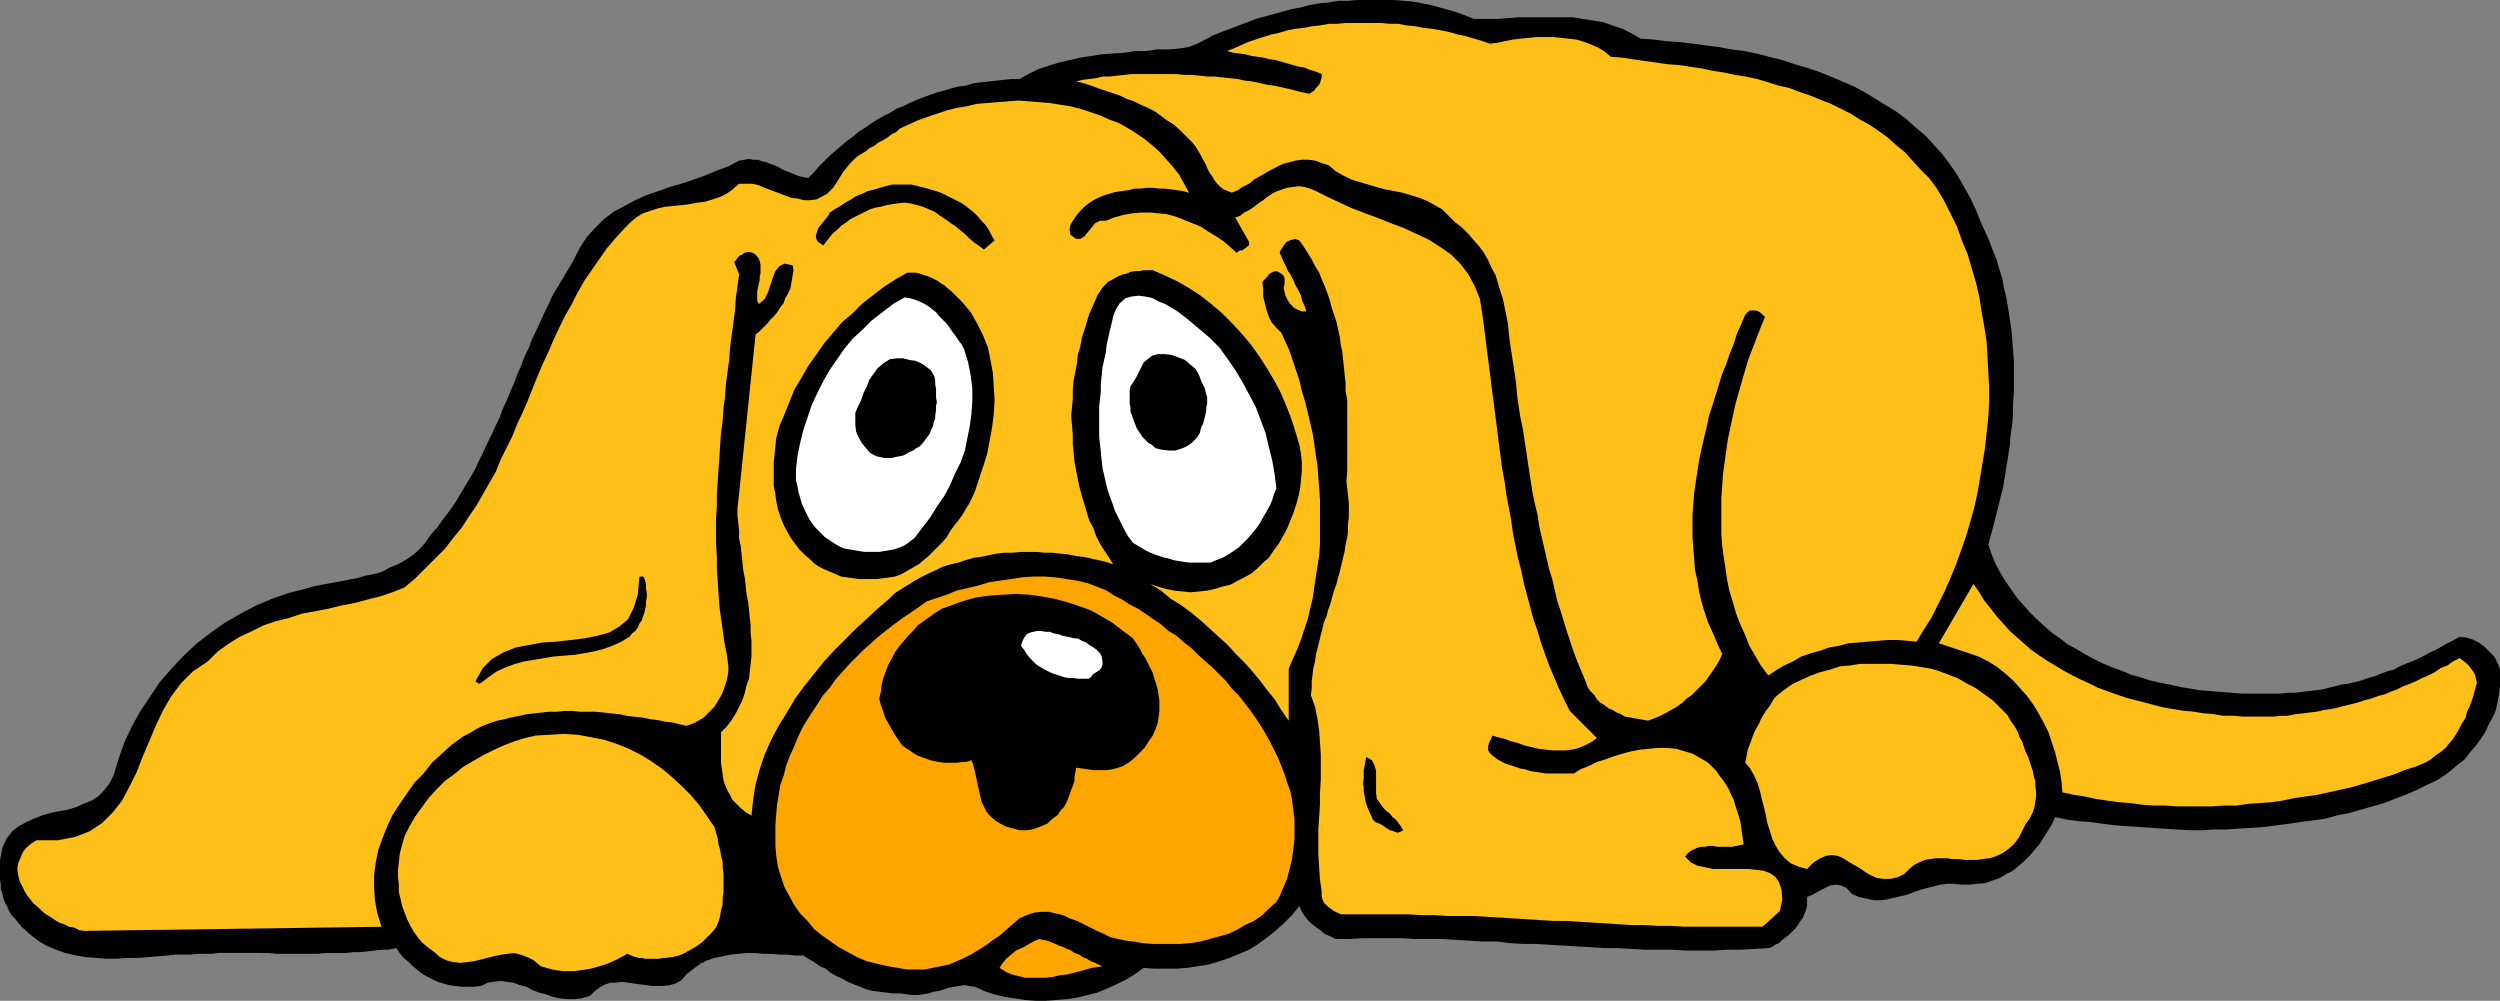 <?xml version="1.0" encoding="UTF-8" standalone="no"?>
<svg
   version="1.0"
   width="129.724mm"
   height="51.931mm"
   id="svg18"
   sodipodi:docname="Dog - Guilty.wmf"
   xmlns:inkscape="http://www.inkscape.org/namespaces/inkscape"
   xmlns:sodipodi="http://sodipodi.sourceforge.net/DTD/sodipodi-0.dtd"
   xmlns="http://www.w3.org/2000/svg"
   xmlns:svg="http://www.w3.org/2000/svg">
  <rect width="100%" height="100%" fill="#808080" stroke="none"/>
  <sodipodi:namedview
     id="namedview18"
     pagecolor="#ffffff"
     bordercolor="#000000"
     borderopacity="0.25"
     inkscape:showpageshadow="2"
     inkscape:pageopacity="0.0"
     inkscape:pagecheckerboard="0"
     inkscape:deskcolor="#d1d1d1"
     inkscape:document-units="mm" />
  <defs
     id="defs1">
    <pattern
       id="WMFhbasepattern"
       patternUnits="userSpaceOnUse"
       width="6"
       height="6"
       x="0"
       y="0" />
  </defs>
  <path
     style="fill:#000000;fill-opacity:1;fill-rule:evenodd;stroke:none"
     d="m 289.102,3.715 h 2.262 2.101 l 2.262,-0.162 2.101,-0.162 h 2.101 2.262 2.101 2.101 2.101 l 1.939,0.323 2.101,0.323 1.939,0.323 1.778,0.646 1.939,0.646 1.939,0.969 1.616,0.969 2.586,0.162 2.424,0.323 2.586,0.162 2.586,0.323 2.424,0.323 2.586,0.323 2.586,0.485 2.586,0.323 2.424,0.485 2.424,0.646 2.586,0.646 2.424,0.808 2.262,0.646 2.424,0.808 2.424,0.969 2.262,0.969 2.262,0.969 2.101,1.131 2.101,1.292 2.101,1.292 2.101,1.292 1.939,1.454 1.778,1.615 1.939,1.615 1.616,1.777 1.616,1.777 1.454,1.939 1.454,2.1 1.293,2.262 1.293,2.262 1.131,2.423 0.97,2.423 0.808,1.777 0.808,1.777 0.646,1.777 0.808,1.939 0.485,1.777 0.646,1.939 0.323,1.939 0.485,1.939 0.323,1.939 0.323,2.1 0.323,2.1 0.162,1.939 0.162,2.1 0.162,2.1 v 2.1 1.939 2.262 l -0.162,2.1 v 2.1 l -0.162,1.939 -0.323,2.1 -0.162,2.1 -0.323,2.1 -0.323,1.939 -0.323,2.1 -0.323,1.939 -0.485,1.939 -0.485,1.939 -0.485,1.939 -0.485,1.939 -0.485,1.777 -0.485,1.777 0.646,1.938 0.808,1.939 0.97,1.777 0.97,1.615 1.131,1.615 1.131,1.615 1.293,1.454 1.293,1.454 1.293,1.292 1.454,1.292 1.454,1.292 1.616,1.131 1.454,1.131 1.778,0.969 1.616,0.969 1.778,0.969 1.616,0.808 1.939,0.808 1.778,0.646 1.939,0.808 1.778,0.485 1.939,0.646 2.101,0.485 1.778,0.323 2.101,0.485 1.939,0.323 1.939,0.323 2.101,0.162 1.939,0.162 2.101,0.162 1.939,0.162 h 2.101 1.293 1.454 1.454 1.454 l 1.293,-0.162 h 1.454 l 1.293,-0.162 1.293,-0.162 1.454,-0.162 1.293,-0.162 1.293,-0.323 1.293,-0.323 1.293,-0.323 1.293,-0.162 1.293,-0.323 1.293,-0.323 1.293,-0.485 1.293,-0.323 1.131,-0.485 1.293,-0.485 1.293,-0.323 1.131,-0.646 1.131,-0.485 1.293,-0.485 1.131,-0.485 1.293,-0.646 1.131,-0.646 1.131,-0.485 1.131,-0.646 1.131,-0.646 1.293,-0.646 1.131,-0.646 1.293,0.162 1.131,0.323 1.293,0.646 1.131,0.808 0.97,0.969 0.97,0.969 0.646,1.292 0.485,1.131 v 1.615 1.615 l -0.162,1.615 -0.323,1.615 -0.323,1.615 -0.646,1.454 -0.808,1.454 -0.646,1.454 -0.97,1.454 -0.97,1.292 -1.131,1.292 -0.97,1.292 -1.293,0.969 -1.293,1.131 -1.293,0.969 -1.454,0.969 -2.101,0.969 -1.939,0.969 -2.262,0.969 -2.101,0.808 -2.101,0.808 -2.262,0.646 -2.262,0.646 -2.262,0.646 -2.424,0.485 -2.262,0.646 -2.424,0.323 -2.424,0.323 -2.262,0.323 -2.424,0.323 -2.424,0.323 -2.424,0.162 -2.586,0.162 -2.424,0.162 h -2.424 l -2.424,0.162 h -2.424 l -2.586,-0.162 -2.424,-0.162 -2.424,-0.162 -2.424,-0.162 -2.424,-0.162 -2.262,-0.162 -2.586,-0.323 -2.262,-0.323 -2.262,-0.162 -2.424,-0.323 -2.262,-0.485 -0.646,1.454 -0.808,1.292 -0.808,1.292 -0.808,1.292 -0.97,1.131 -0.97,1.131 -0.97,0.969 -1.131,0.969 -1.131,0.969 -1.293,0.646 -1.293,0.808 -1.454,0.485 -1.293,0.485 -1.616,0.162 -1.616,0.162 h -1.616 l -1.454,-0.162 h -1.293 l -1.293,0.162 -1.293,0.323 -1.293,0.323 -1.293,0.323 -1.293,0.485 -1.293,0.485 -1.293,0.323 -1.454,0.323 -1.293,0.323 -1.293,0.162 h -1.293 l -1.454,-0.323 -1.454,-0.323 -1.454,-0.646 -0.97,-1.131 -1.131,-0.485 -0.97,-0.162 -1.131,0.162 -0.97,0.485 -1.293,0.646 -1.131,0.646 -1.131,0.485 v 0.808 0.808 l -0.162,0.808 -0.323,0.808 -0.323,0.808 -0.485,0.646 -0.485,0.808 -0.485,0.646 -0.646,0.646 -0.646,0.646 -0.646,0.485 -0.646,0.485 -0.646,0.646 -0.808,0.323 -0.646,0.485 -0.646,0.162 -2.747,0.162 -2.747,0.162 h -2.586 l -2.747,0.162 h -2.586 -2.747 l -2.586,-0.162 h -2.747 -2.747 l -2.586,-0.162 -2.747,-0.162 h -2.586 l -2.586,-0.162 -2.747,-0.162 -2.586,-0.162 -2.747,-0.162 -2.586,-0.162 h -2.586 l -2.747,-0.162 -2.586,-0.323 h -2.747 l -2.586,-0.162 -2.586,-0.162 -2.747,-0.162 h -2.586 -2.586 l -2.586,-0.162 h -2.747 -2.586 -2.586 l -2.586,0.162 h -2.586 l -0.97,-0.485 -1.131,-0.485 -0.97,-0.808 -1.131,-0.808 -0.97,-0.808 -0.808,-0.969 -0.646,-0.969 -0.485,-1.131 -1.454,1.777 -1.616,1.615 -1.616,1.454 -1.616,1.292 -1.778,1.292 -1.778,1.131 -1.939,0.808 -1.939,0.808 -1.939,0.646 -2.101,0.646 -2.101,0.323 -2.101,0.323 -2.101,0.162 h -2.101 -2.262 l -2.101,-0.162 -1.778,1.292 -1.616,0.969 -1.939,0.969 -1.778,0.808 -1.939,0.808 -1.939,0.485 -1.939,0.485 -2.101,0.323 -2.101,0.162 -2.101,0.162 h -1.939 l -2.101,-0.162 -2.101,-0.323 -2.101,-0.323 -1.939,-0.485 -1.939,-0.646 -0.97,-0.485 -0.808,-0.323 -1.131,-0.162 -0.808,-0.162 -1.131,0.162 -0.97,0.162 -0.97,0.162 -0.97,0.323 -0.97,0.323 -1.131,0.162 -0.97,0.323 -0.97,0.162 -1.131,0.162 h -1.131 l -1.131,-0.162 -1.293,-0.162 h -1.293 l -1.454,-0.162 -1.293,-0.162 -1.293,-0.162 -1.293,-0.323 -1.131,-0.485 -1.293,-0.485 -1.131,-0.485 -1.131,-0.646 -1.131,-0.485 -1.131,-0.646 -0.97,-0.808 -1.131,-0.485 -1.131,-0.808 -1.131,-0.646 -0.97,-0.646 h -1.616 l -1.454,-0.162 h -1.616 l -1.616,-0.162 h -1.616 l -1.616,-0.162 h -1.616 l -1.616,0.162 -1.616,0.162 -1.454,0.323 -1.616,0.323 -1.454,0.485 -1.293,0.646 -1.293,0.969 -1.293,0.969 -1.131,1.292 -1.131,0.646 -1.131,0.323 -1.293,0.162 h -1.131 -1.131 l -1.131,-0.162 -1.293,-0.162 -1.131,-0.162 -1.131,-0.162 -1.131,-0.162 -1.131,0.162 h -1.131 l -0.97,0.323 -0.97,0.485 -1.131,0.808 -0.97,0.969 -1.616,0.485 -1.454,0.162 h -1.454 l -1.454,-0.162 -1.454,-0.323 -1.293,-0.485 -1.293,-0.323 -1.293,-0.485 -1.131,-0.646 -1.293,-0.323 -1.293,-0.485 -1.293,-0.162 -1.131,-0.162 -1.454,0.162 -1.131,0.162 -1.293,0.646 -1.454,0.162 h -1.293 -1.131 l -1.293,-0.162 -1.131,-0.162 -1.131,-0.323 -1.131,-0.323 -0.97,-0.485 -0.97,-0.485 -1.131,-0.646 -0.808,-0.646 -0.97,-0.808 -0.808,-0.808 -0.97,-0.808 -0.808,-0.969 -0.646,-0.969 -1.454,0.323 h -1.293 l -1.454,0.162 -1.454,0.162 -1.454,0.162 h -1.293 l -1.454,0.162 h -1.293 -1.454 -1.293 l -1.454,0.162 h -1.293 -1.454 -1.293 -1.454 -1.293 -1.454 l -1.454,-0.162 H 51.227 49.934 48.48 47.187 45.733 44.44 42.824 l -1.293,0.162 h -1.454 -1.293 l -1.454,0.162 H 35.875 34.421 l -1.454,0.162 -1.939,0.162 -1.939,0.162 -1.939,0.162 h -2.101 l -2.101,0.162 h -2.101 l -1.939,-0.162 -2.101,-0.162 -1.939,-0.323 -2.101,-0.485 -1.778,-0.646 -1.939,-0.808 -1.616,-0.969 -1.616,-1.292 -1.616,-1.454 -1.293,-1.615 -0.646,-0.646 -0.485,-0.808 -0.323,-0.808 -0.485,-0.808 -0.323,-0.969 -0.162,-0.808 -0.323,-0.808 v -0.969 L 0,172.527 v -0.808 -0.969 -0.969 -0.969 l 0.162,-0.969 0.162,-0.808 0.162,-0.808 0.808,-1.777 1.131,-1.454 1.293,-0.969 1.454,-0.808 1.454,-0.646 1.616,-0.646 1.616,-0.485 1.616,-0.323 1.778,-0.323 1.616,-0.485 1.454,-0.646 1.616,-0.646 1.293,-0.808 1.131,-1.131 1.131,-1.454 0.808,-1.615 0.97,-3.231 1.131,-3.231 1.454,-3.069 1.616,-2.908 1.939,-2.908 1.939,-2.908 2.262,-2.585 2.424,-2.585 2.586,-2.423 2.747,-2.1 2.747,-1.939 3.07,-1.777 3.07,-1.615 3.07,-1.292 3.232,-1.131 3.232,-0.808 1.616,-0.485 1.616,-0.323 1.778,-0.323 1.778,-0.323 1.616,-0.323 1.778,-0.323 1.616,-0.485 1.778,-0.323 1.616,-0.485 1.454,-0.808 1.616,-0.646 1.454,-0.808 1.454,-0.969 1.293,-1.131 1.131,-1.292 1.131,-1.615 1.293,-1.454 1.131,-1.615 1.131,-1.454 1.131,-1.615 0.97,-1.615 0.97,-1.615 0.97,-1.615 0.97,-1.615 0.808,-1.777 0.808,-1.615 0.808,-1.777 0.808,-1.615 0.808,-1.777 0.808,-1.615 0.646,-1.777 0.808,-1.777 0.646,-1.615 0.808,-1.777 0.646,-1.777 0.808,-1.777 0.646,-1.777 0.808,-1.615 0.646,-1.777 0.808,-1.615 0.808,-1.777 0.808,-1.777 0.808,-1.615 0.808,-1.777 0.97,-1.615 0.97,-1.615 0.97,-1.615 0.97,-1.615 1.293,-2.585 1.454,-2.262 1.616,-1.777 1.778,-1.777 1.939,-1.454 2.101,-1.131 2.101,-1.131 2.101,-0.969 2.424,-0.808 2.262,-0.808 2.262,-0.646 2.424,-0.808 2.262,-0.808 2.262,-0.969 2.262,-0.808 2.101,-1.131 0.97,-0.162 0.97,-0.162 0.808,0.162 h 0.97 l 0.808,0.323 0.808,0.162 0.808,0.323 0.97,0.323 0.646,0.323 0.808,0.485 0.808,0.323 0.808,0.323 0.808,0.323 0.808,0.323 0.808,0.162 0.97,0.162 0.97,-0.969 1.131,-1.292 0.97,-0.969 1.131,-1.131 1.131,-0.969 1.131,-0.969 1.131,-0.969 1.131,-0.808 1.131,-0.969 1.293,-0.808 1.131,-0.808 1.293,-0.808 1.131,-0.646 1.293,-0.646 1.293,-0.808 1.293,-0.485 1.293,-0.646 1.454,-0.646 1.293,-0.485 1.293,-0.485 1.454,-0.485 1.293,-0.323 1.454,-0.485 1.454,-0.323 1.293,-0.162 1.616,-0.485 1.293,-0.162 1.616,-0.162 1.293,-0.162 1.616,-0.162 1.454,-0.162 h 1.616 l 1.778,-0.969 1.939,-0.969 1.939,-0.646 2.101,-0.646 2.101,-0.485 2.101,-0.485 2.101,-0.323 2.101,-0.323 2.262,-0.162 2.262,-0.162 2.101,-0.323 h 2.101 l 2.101,-0.323 h 2.262 l 2.101,-0.162 1.939,-0.323 1.616,-0.646 1.616,-0.808 1.454,-0.808 1.616,-0.646 1.778,-0.646 1.616,-0.646 1.778,-0.646 1.616,-0.646 1.778,-0.485 1.778,-0.485 1.778,-0.485 1.778,-0.485 1.778,-0.323 1.778,-0.485 1.939,-0.323 1.778,-0.162 1.778,-0.323 h 1.939 L 266.155,0 h 1.778 1.939 1.778 1.778 l 1.939,0.162 1.778,0.162 1.778,0.323 1.616,0.323 1.778,0.485 1.778,0.485 1.616,0.485 1.778,0.646 z"
     id="path1" />
  <path
     style="fill:#ffbf19;fill-opacity:1;fill-rule:evenodd;stroke:none"
     d="m 292.172,8.562 1.454,-0.162 1.454,-0.323 1.616,-0.323 1.454,-0.162 1.616,-0.162 1.616,-0.162 h 1.616 1.616 l 1.616,0.162 1.454,0.162 1.454,0.162 1.616,0.485 1.293,0.485 1.454,0.646 1.293,0.808 1.131,0.969 2.262,0.162 2.101,0.323 2.262,0.323 2.262,0.323 2.262,0.323 2.262,0.162 2.101,0.323 2.262,0.323 2.262,0.485 2.101,0.323 2.262,0.485 2.101,0.323 2.262,0.485 2.101,0.646 2.101,0.646 2.101,0.485 2.101,0.808 1.939,0.646 1.939,0.808 2.101,0.808 1.939,0.969 1.939,0.969 1.778,1.131 1.778,0.969 1.939,1.292 1.778,1.292 1.616,1.454 1.778,1.454 1.454,1.615 1.616,1.777 1.616,1.615 1.454,1.939 1.454,2.423 1.293,2.585 1.293,2.585 0.97,2.746 1.131,2.746 0.808,2.746 0.808,2.746 0.646,2.746 0.485,3.069 0.485,2.746 0.485,3.069 0.162,2.908 0.162,3.069 0.162,2.908 v 2.908 l -0.162,3.069 -0.323,2.908 -0.323,3.069 -0.485,2.908 -0.485,2.908 -0.485,2.908 -0.646,2.908 -0.808,2.908 -0.808,2.746 -0.97,2.746 -0.97,2.746 -1.131,2.746 -1.131,2.585 -1.293,2.585 -1.293,2.585 -1.454,2.262 -1.454,2.423 -1.778,-0.162 -1.939,-0.162 h -1.939 l -1.939,0.162 -1.939,0.162 -1.778,0.162 -2.101,0.162 -1.778,0.485 -1.939,0.323 -1.778,0.646 -1.778,0.485 -1.939,0.646 -1.616,0.969 -1.778,0.808 -1.616,0.969 -1.454,0.969 -1.454,-1.939 -1.131,-1.939 -1.131,-1.939 -0.808,-2.1 -0.97,-2.1 -0.808,-2.1 -0.646,-2.262 -0.646,-2.1 -0.485,-2.262 -0.323,-2.262 -0.323,-2.1 -0.323,-2.423 -0.162,-2.262 v -2.423 -2.262 -2.262 l 0.162,-2.262 0.162,-2.423 0.323,-2.423 0.323,-2.262 0.323,-2.262 0.485,-2.262 0.485,-2.262 0.485,-2.262 0.646,-2.262 0.646,-2.262 0.646,-2.262 0.646,-2.1 0.808,-2.1 0.808,-2.1 0.808,-2.1 0.808,-1.939 -0.485,-0.485 -0.323,-0.323 -0.485,-0.323 -0.485,-0.162 h -0.646 -0.485 l -0.485,0.323 -0.485,0.485 -0.808,1.939 -0.808,1.777 -0.646,2.1 -0.808,1.939 -0.646,1.939 -0.808,1.939 -0.646,2.1 -0.646,2.1 -0.646,2.1 -0.646,1.939 -0.485,2.262 -0.485,2.1 -0.485,2.1 -0.485,2.262 -0.323,2.1 -0.323,2.1 -0.323,2.262 -0.162,2.1 -0.162,2.1 v 2.262 2.1 l 0.162,2.262 0.162,1.939 0.162,2.262 0.485,2.1 0.323,2.1 0.485,2.1 0.646,2.1 0.646,1.939 0.97,2.1 0.808,1.939 0.97,2.1 -0.485,1.131 -0.646,1.131 -0.646,0.969 -0.808,1.131 -0.646,0.969 -0.97,0.969 -0.808,0.808 -0.97,0.969 -0.97,0.646 -0.808,0.808 -1.131,0.808 -1.131,0.646 -1.131,0.646 -0.97,0.485 -1.131,0.485 -1.293,0.485 -0.808,-0.162 -0.97,-0.162 -0.97,-0.162 -0.808,-0.162 -0.97,-0.162 -0.808,-0.485 -0.808,-0.323 -0.808,-0.485 -0.808,-0.323 -0.808,-0.646 -0.808,-0.485 -0.646,-0.646 -0.485,-0.808 -0.646,-0.646 -0.646,-0.808 -0.323,-0.969 -0.808,-1.939 -0.808,-1.939 -0.808,-2.1 -0.646,-1.939 -0.646,-1.939 -0.646,-2.1 -0.646,-2.1 -0.646,-1.939 -0.485,-2.1 -0.485,-2.1 -0.646,-2.1 -0.485,-2.1 -0.485,-2.1 -0.485,-2.1 -0.485,-2.1 -0.323,-2.262 -0.485,-1.939 -0.485,-2.262 -0.323,-2.1 -0.323,-2.1 -0.323,-2.1 -0.323,-2.262 -0.323,-2.1 -0.323,-2.1 -0.485,-2.262 -0.323,-2.1 -0.323,-2.262 -0.162,-2.1 -0.323,-2.262 -0.323,-2.1 -0.323,-2.1 -0.323,-2.262 -0.162,-1.454 -0.162,-1.615 -0.323,-1.615 -0.323,-1.615 -0.323,-1.615 -0.485,-1.454 -0.485,-1.615 -0.485,-1.615 -0.808,-1.454 -0.646,-1.454 -0.808,-1.454 -0.97,-1.292 -1.131,-1.292 -0.97,-1.131 -1.293,-1.292 -1.293,-0.969 -1.293,-1.292 -1.293,-1.292 -1.454,-0.808 -1.454,-0.808 -1.616,-0.646 -1.616,-0.485 -1.616,-0.485 -1.616,-0.323 -1.778,-0.323 -1.778,-0.485 -1.616,-0.485 -1.616,-0.485 -1.616,-0.485 -1.616,-0.808 -1.454,-0.808 -1.293,-1.131 -1.454,-0.485 -1.293,-0.485 -1.293,-0.162 h -1.293 l -1.293,0.162 -1.131,0.323 -1.293,0.323 -0.97,0.485 -1.293,0.646 -1.131,0.646 -1.131,0.646 -1.131,0.646 -0.97,0.808 -1.293,0.646 -0.97,0.646 -1.131,0.485 -0.808,-0.323 -0.808,-0.323 -0.646,-0.485 -0.646,-0.646 -0.485,-0.646 -0.485,-0.808 -0.485,-0.646 -0.485,-0.969 -0.323,-0.808 -0.485,-0.808 -0.485,-0.969 -0.485,-0.808 -0.485,-0.808 -0.646,-0.808 -0.646,-0.646 -0.646,-0.646 -1.131,-1.131 -1.293,-1.131 -1.293,-0.808 -1.293,-0.969 -1.131,-0.808 -1.293,-0.646 -1.454,-0.646 -1.293,-0.646 -1.454,-0.485 -1.293,-0.646 -1.454,-0.485 -1.454,-0.485 -1.454,-0.485 -1.293,-0.485 -1.454,-0.485 -1.454,-0.323 1.293,-0.323 1.293,-0.162 1.293,-0.162 1.293,-0.323 h 1.454 l 1.293,-0.162 1.616,-0.162 1.293,-0.162 h 1.454 1.454 1.454 1.616 1.454 1.454 l 1.454,0.162 h 1.616 l 1.454,0.162 1.454,0.162 h 1.454 l 1.454,0.162 1.616,0.162 1.454,0.162 1.454,0.323 1.454,0.162 1.454,0.323 1.454,0.323 1.293,0.162 1.454,0.323 1.454,0.323 1.293,0.323 1.293,0.323 1.454,0.323 0.485,-0.323 0.485,-0.323 0.323,-0.485 0.485,-0.485 0.323,-0.485 0.162,-0.646 0.162,-0.485 v -0.646 l -1.131,-0.485 -1.131,-0.323 -1.131,-0.485 -1.131,-0.162 -1.131,-0.323 -1.131,-0.323 -1.131,-0.323 -1.131,-0.323 -1.131,-0.162 -1.293,-0.323 -1.131,-0.162 -1.131,-0.162 -1.293,-0.323 -1.131,-0.162 -1.293,-0.162 -1.131,-0.323 1.293,-0.485 1.454,-0.646 1.454,-0.646 1.454,-0.485 1.454,-0.485 1.616,-0.485 1.454,-0.323 1.616,-0.485 1.616,-0.323 1.616,-0.162 1.616,-0.323 1.616,-0.162 1.778,-0.323 h 1.616 l 1.616,-0.162 h 1.778 1.616 1.778 1.778 l 1.616,0.162 h 1.778 l 1.616,0.323 1.778,0.162 1.616,0.323 1.616,0.162 1.778,0.323 1.616,0.323 1.616,0.485 1.616,0.323 1.616,0.485 1.616,0.485 z"
     id="path2" />
  <path
     style="fill:#ffbf19;fill-opacity:1;fill-rule:evenodd;stroke:none"
     d="m 233.189,37.801 -1.131,-0.323 -1.131,-0.162 -1.131,-0.162 -1.293,-0.162 h -1.131 l -1.293,-0.162 h -1.293 l -1.131,0.162 h -1.131 l -1.293,0.323 -1.293,0.162 -1.131,0.162 -1.131,0.323 -1.131,0.323 -1.131,0.485 -0.97,0.485 -0.97,0.646 -0.808,0.646 -0.808,0.808 -0.808,0.969 -0.646,0.969 -0.485,0.808 -0.162,0.969 0.162,0.969 1.131,0.808 h 0.808 l 0.808,-0.485 0.646,-0.808 0.808,-0.969 0.646,-0.808 0.97,-0.485 h 1.131 l 1.616,-0.646 1.778,-0.485 1.778,-0.323 1.778,-0.162 h 1.778 l 1.616,0.162 1.616,0.162 1.778,0.485 1.616,0.646 1.616,0.646 1.616,0.646 1.454,0.969 1.616,0.969 1.454,0.969 1.293,1.131 1.293,1.131 0.323,-0.323 0.323,-0.162 h 0.485 l 0.323,-0.323 0.323,-0.162 0.323,-0.323 0.323,-0.162 v -0.646 l -2.747,-4.846 0.97,-0.323 0.808,-0.646 0.97,-0.485 0.97,-0.646 0.808,-0.646 0.97,-0.646 0.808,-0.646 0.97,-0.646 0.97,-0.485 0.97,-0.323 0.97,-0.323 1.131,-0.162 1.131,-0.162 1.131,0.162 1.131,0.323 1.131,0.485 2.262,1.131 2.424,1.131 2.424,1.131 2.586,0.969 2.586,0.969 2.424,0.969 2.586,0.969 2.424,1.131 2.424,1.131 2.262,1.454 2.101,1.454 1.778,1.777 1.616,2.1 1.293,2.423 0.97,2.423 0.485,3.069 0.323,2.423 0.323,2.585 0.323,2.585 0.323,2.423 0.323,2.585 0.323,2.585 0.323,2.423 0.323,2.585 0.323,2.423 0.323,2.746 0.323,2.423 0.323,2.423 0.485,2.585 0.323,2.423 0.485,2.585 0.485,2.585 0.323,2.423 0.485,2.423 0.485,2.423 0.646,2.423 0.485,2.423 0.646,2.423 0.646,2.423 0.646,2.423 0.808,2.262 0.646,2.262 0.808,2.262 0.808,2.262 0.97,2.262 0.97,2.262 0.97,2.1 1.131,2.262 5.333,5.331 -1.131,0.808 -1.293,0.646 -1.131,0.485 -1.293,0.323 -1.293,0.162 h -1.293 -1.293 l -1.454,-0.162 -1.293,-0.162 -1.293,-0.323 -1.454,-0.323 -1.293,-0.485 -1.293,-0.323 -1.293,-0.485 -1.293,-0.323 -1.131,-0.323 -0.162,0.485 -0.323,0.646 -0.162,0.323 -0.162,0.646 v 0.485 0.323 l 0.323,0.485 0.485,0.485 0.808,0.646 0.808,0.485 0.97,0.485 0.97,0.323 0.97,0.323 0.97,0.323 0.97,0.162 0.97,0.323 0.97,0.162 1.131,0.162 0.97,0.162 h 1.131 1.131 0.97 1.131 1.131 l 1.293,-0.808 1.616,-0.646 1.616,-0.808 1.616,-0.485 1.778,-0.646 1.616,-0.485 1.778,-0.485 1.778,-0.323 1.616,-0.162 1.778,-0.162 h 1.778 l 1.778,0.162 1.616,0.485 1.616,0.485 1.454,0.808 1.616,0.969 0.808,0.808 0.808,0.808 0.646,0.969 0.646,0.808 0.646,0.969 0.485,0.808 0.485,1.131 0.485,0.969 0.323,1.131 0.323,0.969 0.323,0.969 0.323,1.131 0.162,1.131 0.162,1.131 0.162,1.131 0.162,1.131 -0.646,0.162 -0.808,0.162 -0.808,0.162 h -0.646 -0.808 -0.808 -0.646 l -0.808,-0.162 h -0.808 l -0.808,0.162 h -0.646 l -0.808,0.162 -0.646,0.323 -0.646,0.323 -0.646,0.485 -0.485,0.646 1.131,1.131 1.293,0.646 1.616,0.323 1.454,0.323 h 1.778 1.778 1.778 1.616 l 1.616,0.162 1.293,0.162 1.293,0.485 1.131,0.808 0.646,0.969 0.485,1.454 0.162,1.939 -0.485,2.262 -3.394,3.069 h -2.586 -2.586 -2.586 -2.586 -2.424 -2.586 l -2.586,-0.162 h -2.586 l -2.586,-0.162 h -2.586 l -2.586,-0.162 -2.586,-0.162 -2.586,-0.162 -2.424,-0.162 -2.586,-0.162 h -2.586 l -2.586,-0.162 -2.586,-0.162 -2.586,-0.162 -2.586,-0.162 -2.586,-0.162 -2.586,-0.162 h -2.586 -2.586 l -2.586,-0.162 h -2.586 l -2.586,-0.162 h -2.586 -2.586 -2.747 -2.586 -2.586 l -0.808,-0.323 -0.646,-0.323 -0.646,-0.485 -0.646,-0.485 -0.646,-0.646 -0.323,-0.646 -0.162,-0.808 v -0.808 l -0.323,-2.262 -0.162,-2.423 -0.162,-2.585 v -2.423 -2.423 l 0.162,-2.423 0.162,-2.423 v -2.423 l 0.162,-2.423 v -2.585 -2.423 l -0.162,-2.423 -0.162,-2.262 -0.323,-2.262 -0.485,-2.423 -0.808,-2.262 0.162,-1.292 v -1.454 l 0.162,-1.292 0.162,-1.292 0.323,-1.292 0.162,-1.292 0.323,-1.292 0.323,-1.292 0.323,-1.292 0.323,-1.292 0.323,-1.292 0.485,-1.131 0.323,-1.292 0.485,-1.292 0.323,-1.292 0.323,-1.131 0.485,-1.292 0.323,-1.292 0.323,-1.131 0.323,-1.292 0.323,-1.454 0.323,-1.292 0.162,-1.292 0.323,-1.292 0.162,-1.292 v -1.454 l 0.162,-1.292 V 99.995 98.702 l -0.162,-1.454 -0.162,-1.454 -0.162,-1.454 0.162,-1.615 V 91.11 89.495 87.879 86.264 84.648 83.033 81.417 79.802 78.348 l -0.323,-1.615 v -1.615 l -0.162,-1.454 -0.162,-1.615 -0.162,-1.454 -0.162,-1.615 -0.323,-1.454 -0.162,-1.454 -0.323,-1.454 -0.323,-1.454 -0.485,-1.454 -0.485,-1.454 -0.323,-1.292 -0.485,-1.454 -0.485,-1.292 -0.646,-1.454 -0.485,-1.292 -0.808,-1.292 -0.646,-1.292 -0.808,-1.292 -0.808,-1.292 -0.808,-1.131 -0.808,-0.323 -0.646,0.162 -0.485,0.162 -0.646,0.323 -0.485,0.646 -0.323,0.485 -0.323,0.485 -0.162,0.485 0.323,0.646 0.323,0.808 0.323,0.646 0.323,0.646 0.323,0.808 0.485,0.646 0.323,0.646 0.323,0.646 0.323,0.808 0.485,0.808 0.323,0.646 0.323,0.646 0.162,0.808 0.323,0.808 0.323,0.646 0.162,0.808 h -0.808 l -0.808,-0.323 -0.646,-0.323 -0.485,-0.485 -0.485,-0.485 -0.485,-0.808 -0.323,-0.646 -0.162,-0.808 -0.162,-0.485 V 56.217 l 0.162,-0.485 v -0.646 -0.485 l -0.162,-0.485 -0.323,-0.323 -0.485,-0.323 -0.646,-0.323 -0.646,0.162 -0.323,0.162 -0.485,0.323 -0.323,0.485 -0.323,0.323 -0.485,0.485 -0.162,0.323 0.162,1.292 v 1.454 l 0.323,1.292 0.323,1.292 0.485,1.454 0.485,0.969 0.97,1.131 0.97,0.969 0.808,1.777 0.808,1.777 0.646,1.939 0.646,1.939 0.646,1.939 0.485,2.1 0.646,2.1 0.485,1.939 0.485,2.1 0.485,2.1 0.323,2.1 0.323,2.262 0.323,2.1 0.162,2.262 0.162,2.1 0.162,2.262 v 2.1 2.1 2.262 2.1 l -0.162,2.262 -0.323,2.1 -0.323,2.1 -0.323,2.1 -0.323,2.262 -0.485,1.939 -0.485,2.1 -0.646,1.939 -0.646,1.939 -0.808,2.1 -0.808,1.777 -0.808,1.939 v 10.177 l -1.454,-2.1 -1.293,-2.1 -1.454,-1.777 -1.454,-1.939 -1.616,-1.939 -1.454,-1.615 -1.778,-1.777 -1.454,-1.615 -1.778,-1.615 -1.778,-1.615 -1.778,-1.615 -1.778,-1.454 -1.939,-1.454 -2.101,-1.292 -1.939,-1.615 -2.101,-1.292 1.454,0.485 1.616,0.485 1.616,0.323 1.616,0.162 1.616,0.162 1.616,-0.162 1.616,-0.162 1.454,-0.323 1.616,-0.485 1.454,-0.323 1.454,-0.808 1.293,-0.646 1.454,-0.808 1.131,-0.969 1.131,-1.131 1.131,-0.969 0.97,-1.454 0.97,-1.292 0.808,-1.454 0.808,-1.454 0.646,-1.615 0.646,-1.615 0.485,-1.454 0.485,-1.777 0.323,-1.615 0.162,-1.615 0.162,-1.615 v -1.777 l -0.162,-1.615 -0.323,-1.777 -0.485,-1.615 -0.485,-1.615 -0.808,-2.423 -0.97,-2.423 -0.97,-2.262 -1.293,-2.423 -1.454,-2.423 -1.454,-2.262 -1.616,-2.262 -1.778,-2.1 -1.939,-2.1 -1.939,-1.939 -2.101,-1.777 -2.262,-1.777 -2.262,-1.454 -2.262,-1.292 -2.424,-1.131 -2.262,-0.969 h -0.808 -0.97 l -0.808,0.162 h -0.808 l -0.97,0.162 -0.646,0.323 -0.808,0.162 -0.808,0.323 -0.646,0.323 -0.808,0.485 -0.646,0.323 -0.646,0.646 -0.485,0.485 -0.485,0.808 -0.485,0.646 -0.323,0.808 -0.646,1.454 -0.646,1.454 -0.485,1.615 -0.485,1.615 -0.485,1.454 -0.323,1.777 -0.485,1.615 -0.162,1.615 -0.323,1.777 -0.323,1.615 -0.162,1.777 v 1.777 l -0.162,1.777 -0.162,1.615 0.162,1.777 0.162,1.777 v 1.939 l 0.162,1.615 0.162,1.777 0.323,1.777 0.323,1.615 0.323,1.615 0.485,1.777 0.485,1.615 0.485,1.615 0.485,1.615 0.808,1.454 0.485,1.454 0.808,1.615 0.808,1.292 0.97,1.454 0.808,1.292 -1.454,-0.485 -1.454,-0.323 -1.454,-0.323 -1.454,-0.323 -1.454,-0.162 -1.616,-0.323 -1.616,-0.162 -1.454,-0.162 h -1.454 l -1.616,-0.162 h -1.616 -1.454 l -1.616,0.162 h -1.616 l -1.454,0.162 -1.616,0.323 -1.454,0.323 -1.454,0.162 -1.616,0.485 -1.454,0.485 -1.454,0.323 -1.616,0.485 -1.293,0.646 -1.454,0.646 -1.293,0.646 -1.454,0.808 -1.293,0.808 -1.293,0.808 -1.293,0.808 -1.131,1.131 -1.131,0.969 -1.131,0.969 -2.101,1.939 -2.101,1.939 -2.101,2.1 -2.101,2.1 -2.101,2.262 -1.939,2.423 -1.939,2.423 -1.778,2.423 -1.616,2.746 -1.616,2.585 -1.454,2.746 -1.293,2.908 -0.97,2.908 -0.808,2.908 -0.485,3.069 -0.323,3.069 -1.131,-0.646 -0.97,-0.808 -0.808,-0.808 -0.808,-0.808 -0.485,-0.969 -0.485,-0.808 -0.485,-1.131 -0.323,-0.969 -0.162,-1.131 -0.162,-1.131 -0.162,-1.131 v -1.131 -1.292 -1.131 -1.131 -1.292 l 1.131,-1.131 0.97,-1.292 0.808,-1.292 0.646,-1.292 0.646,-1.292 0.485,-1.454 0.323,-1.454 0.485,-1.292 0.162,-1.454 0.162,-1.454 0.162,-1.454 v -1.454 -1.615 l -0.162,-1.454 v -1.615 l -0.162,-1.454 -0.162,-1.615 -0.162,-1.454 -0.323,-1.615 -0.162,-1.615 -0.162,-1.454 -0.323,-1.615 -0.162,-1.615 -0.162,-1.454 -0.162,-1.615 -0.323,-1.454 v -1.615 l -0.162,-1.454 -0.162,-1.454 v -1.454 l 0.162,-1.454 0.162,-1.454 3.232,-31.178 0.808,-0.646 0.808,-0.808 0.646,-0.646 0.646,-0.808 0.808,-0.808 0.646,-0.808 0.485,-0.808 0.646,-0.808 0.323,-0.969 0.485,-0.808 0.485,-0.969 0.162,-0.808 0.162,-0.969 0.162,-0.969 0.162,-0.969 -0.162,-0.969 -1.616,-0.323 -0.97,0.485 -0.808,0.969 -0.485,1.292 -0.485,1.454 -0.485,1.454 -0.646,1.292 -1.131,0.969 -0.323,-0.646 v -0.646 -0.646 -0.646 l 0.162,-0.646 0.162,-0.808 0.162,-0.646 v -0.646 l 0.162,-0.646 v -0.646 -0.646 -0.485 l -0.162,-0.646 -0.162,-0.485 -0.485,-0.646 -0.646,-0.485 -0.646,-0.162 h -0.485 l -0.646,0.162 -0.323,0.323 -0.485,0.162 -0.485,0.485 -0.323,0.485 -0.323,0.323 0.97,2.423 -0.323,2.423 -0.323,2.262 -0.162,2.423 -0.323,2.423 -0.323,2.423 -0.323,2.423 -0.162,2.423 -0.323,2.262 -0.323,2.423 -0.162,2.423 -0.323,2.423 -0.162,2.423 -0.323,2.423 -0.162,2.262 -0.162,2.585 -0.162,2.262 -0.162,2.423 -0.162,2.423 v 2.423 l -0.162,2.423 v 2.423 2.423 l 0.162,2.423 v 2.423 l 0.162,2.423 0.162,2.423 0.162,2.423 0.323,2.423 0.323,2.262 0.323,2.423 0.485,2.423 0.323,2.423 v 0.969 l -0.162,0.969 -0.162,0.808 -0.323,0.969 -0.323,0.969 -0.323,0.808 -0.485,0.808 -0.485,0.808 -0.485,0.808 -0.646,0.646 -0.808,0.808 -0.646,0.646 -0.808,0.485 -0.808,0.485 -0.808,0.323 -0.97,0.323 -1.454,-0.323 -1.293,-0.323 -1.454,-0.162 -1.454,-0.323 -1.454,-0.162 -1.454,-0.323 -1.616,-0.162 -1.454,-0.162 -1.454,-0.323 -1.616,-0.162 -1.454,-0.162 -1.616,-0.162 h -1.454 -1.454 l -1.616,-0.162 h -1.616 l -1.454,0.162 h -1.616 l -1.454,0.162 -1.454,0.162 -1.454,0.162 -1.454,0.323 -1.616,0.323 -1.293,0.323 -1.454,0.323 -1.454,0.485 -1.293,0.485 -1.293,0.646 -1.293,0.808 -1.293,0.646 -1.131,0.808 -1.293,0.969 -1.778,1.615 -1.939,1.777 -1.616,2.1 -1.778,1.777 -1.454,2.1 -1.454,2.1 -1.454,2.262 -0.97,2.1 -0.97,2.423 -0.808,2.262 -0.485,2.423 -0.323,2.423 v 2.585 l 0.162,2.423 0.485,2.585 0.808,2.585 -58.338,0.808 -0.97,-0.162 -0.97,-0.485 -0.97,-0.162 -0.97,-0.485 -0.97,-0.323 -0.808,-0.485 -0.97,-0.646 -0.808,-0.485 -0.808,-0.646 -0.808,-0.808 -0.808,-0.646 -0.646,-0.808 -0.646,-0.808 -0.485,-0.808 -0.485,-0.969 -0.485,-0.969 -0.323,-1.292 -0.162,-1.131 0.162,-1.131 0.485,-1.131 0.485,-1.131 0.646,-0.808 0.97,-0.808 0.97,-0.646 h 4.202 l 3.394,-0.646 2.909,-1.131 2.424,-1.615 2.101,-2.1 1.778,-2.262 1.454,-2.746 1.454,-2.908 1.131,-2.908 1.293,-3.069 1.293,-3.069 1.454,-3.069 1.616,-2.746 1.939,-2.585 2.262,-2.262 2.909,-1.939 1.939,-1.939 2.262,-1.615 2.101,-1.292 2.424,-1.131 2.262,-1.131 2.424,-0.808 2.586,-0.646 2.424,-0.808 2.586,-0.485 2.586,-0.485 2.586,-0.646 2.586,-0.485 2.424,-0.646 2.586,-0.646 2.424,-0.808 2.424,-0.969 2.101,-1.777 1.939,-1.939 1.939,-1.939 1.939,-1.939 1.616,-2.1 1.616,-1.939 1.454,-2.262 1.454,-2.1 1.293,-2.262 1.293,-2.262 1.293,-2.262 0.97,-2.423 1.131,-2.262 1.131,-2.262 0.97,-2.423 1.131,-2.423 0.97,-2.262 0.97,-2.423 0.97,-2.423 0.97,-2.262 1.131,-2.423 0.97,-2.262 1.131,-2.423 1.131,-2.262 1.293,-2.262 1.131,-2.262 1.293,-2.262 1.454,-2.1 1.454,-2.1 1.454,-2.1 1.778,-2.1 1.778,-1.939 1.131,-1.131 1.131,-0.969 1.293,-0.808 1.454,-0.485 1.454,-0.485 1.454,-0.323 1.616,-0.162 1.616,-0.162 1.454,-0.162 1.616,-0.323 1.454,-0.162 1.616,-0.485 1.454,-0.485 1.293,-0.646 1.131,-0.808 1.293,-1.131 h 1.293 1.293 l 1.293,0.323 1.131,0.485 1.293,0.485 1.293,0.485 1.293,0.485 1.293,0.485 1.293,0.162 1.293,0.323 h 1.131 l 1.293,-0.162 0.97,-0.485 1.131,-0.646 1.131,-1.131 0.97,-1.454 0.485,-0.808 0.485,-0.808 0.646,-0.808 0.646,-0.808 0.646,-0.646 0.646,-0.646 0.97,-0.646 0.808,-0.485 0.808,-0.646 0.97,-0.485 0.808,-0.646 0.97,-0.485 0.808,-0.485 0.808,-0.646 0.97,-0.485 0.646,-0.646 1.778,-0.808 1.778,-0.808 1.778,-0.646 1.939,-0.646 1.939,-0.646 1.939,-0.485 1.939,-0.323 2.101,-0.485 1.939,-0.162 2.101,-0.162 1.939,-0.162 2.101,-0.162 2.101,0.162 1.939,0.162 2.101,0.162 1.939,0.323 2.101,0.323 1.939,0.485 1.939,0.646 1.939,0.646 1.778,0.808 1.778,0.646 1.778,0.969 1.778,1.131 1.454,0.969 1.616,1.292 1.454,1.292 1.293,1.454 1.293,1.454 1.293,1.615 0.97,1.777 z"
     id="path3" />
  <path
     style="fill:#000000;fill-opacity:1;fill-rule:evenodd;stroke:none"
     d="m 195.051,47.17 -2.101,1.777 -0.808,-0.646 -0.97,-0.646 -0.97,-0.808 -0.808,-0.808 -0.97,-0.808 -0.97,-0.808 -0.97,-0.646 -1.131,-0.808 -0.97,-0.646 -1.131,-0.808 -1.131,-0.485 -1.131,-0.485 -1.131,-0.323 -1.293,-0.323 -1.293,-0.162 -1.293,0.162 -1.131,0.162 -0.97,0.162 -1.131,0.323 -0.97,0.162 -1.131,0.323 -0.97,0.485 -0.97,0.485 -0.97,0.485 -0.97,0.485 -0.808,0.646 -0.97,0.646 -0.808,0.808 -0.808,0.646 -0.646,0.808 -0.646,0.808 -0.646,0.808 -1.131,-0.808 -0.323,-0.808 0.162,-0.808 0.323,-0.969 0.646,-0.808 0.646,-0.808 0.646,-0.808 0.323,-0.646 0.97,-0.646 1.131,-0.646 0.97,-0.646 1.131,-0.646 0.97,-0.646 1.293,-0.485 0.97,-0.485 1.293,-0.323 1.131,-0.323 1.131,-0.323 1.293,-0.323 h 1.293 1.293 1.131 l 1.293,0.323 1.293,0.323 1.131,0.323 1.131,0.323 0.97,0.323 0.97,0.485 0.97,0.485 0.97,0.485 0.97,0.485 0.97,0.646 0.808,0.646 0.808,0.646 0.808,0.808 0.646,0.808 0.808,0.808 0.646,0.969 0.485,0.969 z"
     id="path4" />
  <path
     style="fill:#000000;fill-opacity:1;fill-rule:evenodd;stroke:none"
     d="m 188.749,59.286 1.616,1.939 1.293,2.262 1.131,2.262 0.97,2.423 0.485,2.423 0.485,2.585 0.162,2.585 0.162,2.746 -0.162,2.746 -0.323,2.585 -0.485,2.585 -0.485,2.585 -0.808,2.585 -0.808,2.423 -0.808,2.423 -0.97,2.1 -0.808,1.292 -0.646,1.131 -0.808,1.131 -0.808,0.969 -0.808,1.131 -0.646,1.131 -0.808,0.969 -0.97,0.969 -0.808,0.808 -0.97,0.969 -0.97,0.808 -0.97,0.808 -1.131,0.646 -1.131,0.646 -1.131,0.646 -1.293,0.485 -1.131,0.162 -1.131,0.162 -1.293,0.162 h -1.131 -1.293 -1.131 l -1.131,-0.162 -1.131,-0.162 -1.131,-0.162 -1.131,-0.485 -1.131,-0.485 -1.131,-0.485 -0.97,-0.485 -0.97,-0.646 -0.808,-0.808 -0.97,-0.808 -1.131,-1.131 -0.97,-1.292 -0.808,-1.131 -0.808,-1.454 -0.646,-1.292 -0.485,-1.292 -0.485,-1.454 -0.323,-1.615 -0.162,-1.292 -0.323,-1.615 v -1.454 -1.615 -1.615 l 0.162,-1.454 0.162,-1.615 0.162,-1.615 0.646,-2.423 0.97,-2.262 0.97,-2.423 0.97,-2.423 1.454,-2.423 1.293,-2.262 1.616,-2.262 1.454,-2.1 1.778,-2.1 1.778,-2.1 2.101,-1.777 1.939,-1.939 2.101,-1.615 2.101,-1.615 2.262,-1.454 2.262,-1.292 h 0.808 0.808 l 0.808,0.162 0.808,0.323 0.646,0.162 0.808,0.323 0.646,0.323 0.646,0.323 0.646,0.485 0.808,0.485 0.485,0.485 0.646,0.485 0.646,0.646 0.485,0.485 0.485,0.485 z"
     id="path5" />
  <path
     style="fill:#ffffff;fill-opacity:1;fill-rule:evenodd;stroke:none"
     d="m 250.318,95.795 -0.485,1.131 -0.323,1.131 -0.485,1.131 -0.646,1.131 -0.646,1.131 -0.646,1.131 -0.646,0.969 -0.808,0.969 -0.808,0.969 -0.97,0.969 -0.808,0.808 -1.131,0.808 -0.97,0.646 -1.131,0.646 -1.293,0.485 -1.131,0.485 h -1.131 -1.131 -0.97 -0.97 l -1.131,-0.162 -0.97,-0.162 -0.97,-0.162 -0.97,-0.323 -0.808,-0.162 -0.97,-0.323 -0.97,-0.323 -0.808,-0.323 -0.97,-0.485 -0.808,-0.485 -0.808,-0.485 -0.808,-0.485 -0.97,-1.292 -0.646,-1.131 -0.646,-1.292 -0.646,-1.292 -0.646,-1.292 -0.485,-1.454 -0.485,-1.292 -0.485,-1.454 -0.323,-1.292 -0.323,-1.454 -0.323,-1.454 -0.162,-1.454 -0.162,-1.615 -0.162,-1.454 -0.162,-1.454 V 84.325 82.71 81.256 79.64 l 0.162,-1.454 0.162,-1.454 v -1.615 l 0.162,-1.454 0.162,-1.615 0.323,-1.454 0.323,-1.454 0.162,-1.454 0.323,-1.454 0.323,-1.454 0.323,-1.292 0.323,-1.454 0.485,-1.292 0.808,-1.292 1.131,-0.969 1.131,-0.323 1.454,-0.162 1.293,0.162 1.454,0.323 1.131,0.646 1.293,0.485 2.424,1.454 2.101,1.615 2.101,1.777 2.101,1.777 1.939,1.939 1.616,2.262 1.454,2.1 1.454,2.423 1.293,2.423 1.293,2.423 0.97,2.585 0.97,2.585 0.646,2.746 0.646,2.585 0.485,2.746 z"
     id="path6" />
  <path
     style="fill:#ffffff;fill-opacity:1;fill-rule:evenodd;stroke:none"
     d="m 189.072,68.494 0.808,2.585 0.485,2.585 0.323,2.423 v 2.585 l -0.162,2.423 -0.323,2.423 -0.485,2.423 -0.485,2.423 -0.808,2.262 -1.131,2.262 -0.97,2.262 -1.131,2.1 -1.454,2.1 -1.293,2.1 -1.616,2.1 -1.454,1.939 -0.646,0.485 -0.808,0.646 -0.808,0.485 -0.808,0.323 -0.97,0.323 -0.97,0.162 -0.97,0.162 -0.97,0.162 h -0.97 -0.97 -0.97 l -0.97,-0.162 -0.97,-0.162 -0.97,-0.162 -0.97,-0.162 -0.808,-0.323 -1.131,-0.646 -0.97,-0.646 -0.97,-0.646 -0.808,-0.808 -0.808,-0.808 -0.808,-0.969 -0.646,-0.969 -0.485,-0.969 -0.485,-0.969 -0.485,-1.131 -0.323,-1.131 -0.323,-1.131 -0.162,-0.969 -0.323,-1.292 v -1.131 -1.131 l 0.323,-2.585 0.485,-2.423 0.646,-2.585 0.808,-2.423 0.808,-2.423 1.131,-2.423 1.131,-2.262 1.293,-2.262 1.454,-2.1 1.454,-2.1 1.616,-1.939 1.939,-1.777 1.778,-1.777 2.101,-1.615 2.101,-1.615 2.262,-1.292 0.97,0.162 1.131,0.323 0.808,0.323 0.97,0.485 0.808,0.485 0.808,0.646 0.646,0.485 0.646,0.808 0.646,0.646 0.808,0.808 0.485,0.646 0.646,0.969 0.646,0.808 0.485,0.808 0.646,0.808 z"
     id="path7" />
  <path
     style="fill:#000000;fill-opacity:1;fill-rule:evenodd;stroke:none"
     d="m 235.613,74.794 0.323,0.646 0.323,0.646 0.162,0.646 0.162,0.646 0.162,0.485 v 0.646 0.646 l -0.162,0.646 v 0.646 l -0.162,0.808 -0.162,0.646 -0.162,0.646 -0.162,0.646 -0.323,0.485 -0.162,0.646 -0.162,0.646 -0.646,0.969 -0.97,0.969 -0.97,0.646 -1.131,0.485 -1.131,0.323 h -1.293 l -1.293,-0.162 -1.293,-0.323 -0.646,-0.646 -0.646,-0.323 -0.808,-0.808 -0.485,-0.485 -0.485,-0.808 -0.485,-0.646 -0.323,-0.808 -0.323,-0.808 -0.323,-0.969 -0.323,-0.808 v -0.808 l -0.162,-0.808 v -0.969 -0.808 -0.808 l 0.162,-0.808 0.646,-0.969 0.485,-0.808 0.485,-0.969 0.485,-0.969 0.485,-0.969 0.808,-0.646 0.808,-0.646 1.131,-0.323 h 1.454 l 1.293,0.162 1.293,0.485 1.293,0.485 1.131,0.969 0.97,0.808 0.646,1.131 z"
     id="path8" />
  <path
     style="fill:#000000;fill-opacity:1;fill-rule:evenodd;stroke:none"
     d="m 183.254,73.825 0.162,0.808 v 0.808 l 0.162,0.808 v 0.969 0.808 l 0.162,0.808 -0.162,0.808 v 0.808 l -0.162,0.969 v 0.646 l -0.323,0.808 -0.162,0.808 -0.323,0.646 -0.323,0.808 -0.485,0.646 -0.485,0.646 -0.485,0.646 -0.485,0.485 -0.646,0.323 -0.646,0.485 -0.808,0.323 -0.485,0.323 -0.646,0.323 -0.808,0.162 -0.808,0.162 -0.646,0.162 h -0.646 -0.808 l -0.646,-0.162 -0.808,-0.162 -0.646,-0.323 -0.646,-0.323 -0.808,-0.969 -0.808,-0.969 -0.646,-1.131 -0.485,-1.131 -0.162,-1.292 v -1.131 -1.292 l 0.485,-1.131 0.646,-1.292 0.485,-1.454 0.646,-1.292 0.485,-1.292 0.808,-1.131 0.808,-1.131 1.131,-0.969 1.293,-0.808 1.293,-0.162 h 1.293 l 1.293,0.323 1.131,0.162 1.131,0.485 0.97,0.646 0.97,0.808 z"
     id="path9" />
  <path
     style="fill:#000000;fill-opacity:1;fill-rule:evenodd;stroke:none"
     d="m 126.209,113.08 0.323,0.808 0.162,0.808 v 0.808 l 0.162,0.808 v 0.808 l -0.162,0.808 v 0.808 l -0.162,0.646 -0.162,0.808 -0.323,0.808 -0.162,0.646 -0.485,0.646 -0.323,0.808 -0.485,0.646 -0.646,0.485 -0.485,0.646 -1.616,0.969 -1.778,0.808 -1.778,0.646 -1.939,0.485 -1.778,0.323 -1.939,0.323 -2.101,0.162 -1.939,0.162 -1.939,0.323 -1.939,0.323 -1.939,0.323 -1.778,0.485 -1.778,0.646 -1.778,0.808 -1.616,1.131 -1.454,1.131 -0.485,0.162 -0.162,-0.162 -0.323,-0.162 -0.162,-0.162 1.454,-2.585 1.778,-1.777 2.262,-1.292 2.424,-0.969 2.586,-0.485 2.586,-0.485 2.747,-0.162 2.747,-0.323 2.747,-0.323 2.424,-0.485 2.424,-0.646 1.939,-1.131 1.778,-1.454 1.131,-2.262 0.808,-2.585 0.323,-3.554 z"
     id="path10" />
  <path
     style="fill:#ffa500;fill-opacity:1;fill-rule:evenodd;stroke:none"
     d="m 253.389,156.858 0.162,1.292 0.162,1.292 0.162,1.292 v 1.292 1.292 1.292 l -0.162,1.292 -0.162,1.292 -0.162,1.292 -0.323,1.292 -0.323,1.292 -0.323,1.292 -0.485,1.131 -0.485,1.131 -0.485,1.131 -0.646,1.131 -1.454,1.292 -1.293,1.292 -1.616,1.131 -1.778,0.808 -1.616,0.969 -1.778,0.808 -1.778,0.485 -1.778,0.485 -1.778,0.485 -1.939,0.323 -1.939,0.162 h -1.939 -1.778 -1.939 l -1.939,-0.162 -1.778,-0.323 -1.454,-0.162 -1.454,-0.323 -1.454,-0.323 -1.293,-0.646 -1.454,-0.646 -1.293,-0.646 -1.293,-0.646 -1.293,-0.646 -1.454,-0.485 -1.293,-0.646 -1.454,-0.323 -1.293,-0.323 h -1.454 l -1.454,0.162 -1.454,0.485 -1.454,0.646 -1.293,1.131 -1.293,1.131 -1.293,1.131 -1.454,0.969 -1.293,0.969 -1.293,0.808 -1.616,0.969 -1.293,0.646 -1.454,0.646 -1.454,0.646 -1.616,0.323 -1.616,0.323 -1.616,0.323 h -1.778 -1.778 l -1.778,-0.323 -1.939,-0.323 -2.101,-0.485 -1.939,-0.485 -1.939,-0.808 -1.778,-0.969 -1.778,-0.969 -1.616,-1.131 -1.616,-1.131 -1.616,-1.292 -1.293,-1.615 -1.454,-1.454 -1.131,-1.615 -0.97,-1.777 -0.97,-1.777 -0.646,-1.939 -0.646,-2.1 -0.323,-2.1 -0.162,-1.939 v -2.1 -2.1 l 0.162,-1.938 0.162,-1.939 0.323,-1.939 0.323,-1.939 0.646,-1.777 0.485,-1.939 0.646,-1.777 0.808,-1.777 0.808,-1.939 0.808,-1.777 0.97,-1.615 1.131,-1.777 0.97,-1.454 1.131,-1.777 1.293,-1.454 1.131,-1.615 1.293,-1.454 1.454,-1.615 1.293,-1.292 1.454,-1.454 1.454,-1.292 1.454,-1.292 1.616,-1.292 1.454,-1.131 1.778,-1.292 1.454,-0.969 1.616,-1.131 1.616,-1.131 1.939,-0.646 1.939,-0.646 1.939,-0.808 2.101,-0.485 2.101,-0.485 2.101,-0.646 2.101,-0.323 2.262,-0.323 2.101,-0.323 2.262,-0.162 h 2.262 l 2.101,0.162 2.101,0.323 2.101,0.323 2.101,0.485 2.101,0.808 1.616,0.646 1.454,0.969 1.616,0.808 1.454,0.969 1.616,0.808 1.454,0.969 1.616,1.131 1.454,0.969 1.454,1.292 1.616,0.969 1.454,1.292 1.454,1.131 1.293,1.292 1.454,1.292 1.454,1.292 1.293,1.292 1.293,1.292 1.131,1.454 1.293,1.292 1.131,1.454 1.131,1.454 1.131,1.615 0.97,1.454 0.97,1.615 0.808,1.454 0.808,1.615 0.808,1.615 0.646,1.615 0.646,1.615 0.485,1.615 0.646,1.777 z"
     id="path11" />
  <path
     style="fill:#ffbf19;fill-opacity:1;fill-rule:evenodd;stroke:none"
     d="m 439.875,140.542 h 1.616 1.454 1.454 1.454 l 1.454,-0.162 h 1.293 l 1.616,-0.323 1.454,-0.162 1.293,-0.162 1.454,-0.162 1.293,-0.323 1.293,-0.162 1.454,-0.323 1.293,-0.323 1.293,-0.323 1.293,-0.323 1.454,-0.485 1.293,-0.323 1.293,-0.485 1.293,-0.323 1.131,-0.485 1.293,-0.485 1.293,-0.646 1.293,-0.485 1.131,-0.485 1.293,-0.646 1.131,-0.485 1.293,-0.646 1.131,-0.808 1.293,-0.485 1.131,-0.808 1.293,-0.646 0.646,0.485 0.646,0.485 0.485,0.485 0.485,0.646 0.485,0.646 0.323,0.646 0.162,0.808 0.162,0.646 -0.323,1.131 -0.323,1.292 -0.323,0.969 -0.485,1.292 -0.485,0.969 -0.323,1.292 -0.646,0.969 -0.485,0.969 -0.646,1.131 -0.646,0.969 -0.808,0.969 -0.646,0.808 -0.97,0.808 -0.97,0.646 -0.97,0.808 -1.131,0.646 -1.939,0.808 -2.101,0.646 -1.939,0.808 -2.101,0.646 -2.101,0.646 -2.101,0.646 -2.262,0.646 -2.262,0.485 -2.101,0.485 -2.262,0.485 -2.262,0.323 -2.262,0.323 -2.262,0.485 -2.262,0.323 -2.262,0.162 -2.262,0.162 -2.262,0.323 h -2.424 l -2.262,0.162 h -2.424 -2.101 -2.424 l -2.262,-0.162 h -2.262 l -2.262,-0.162 -2.424,-0.323 -2.101,-0.162 -2.424,-0.323 -2.101,-0.323 -2.262,-0.485 -2.101,-0.323 -2.262,-0.485 -0.162,-1.939 -0.323,-2.1 -0.485,-1.939 -0.485,-1.939 -0.646,-1.939 -0.646,-1.939 -0.97,-1.939 -0.97,-1.777 -0.97,-1.615 -1.293,-1.777 -1.293,-1.454 -1.293,-1.454 -1.616,-1.454 -1.616,-1.292 -1.778,-1.131 -1.939,-0.969 -7.757,-2.585 6.787,-11.631 1.131,1.615 0.97,1.615 1.293,1.615 1.131,1.454 1.293,1.454 1.293,1.454 1.454,1.292 1.293,1.131 1.454,1.292 1.616,1.131 1.454,0.969 1.616,0.969 1.616,0.969 1.778,0.969 1.616,0.808 1.778,0.808 1.616,0.808 1.778,0.646 1.778,0.646 1.939,0.646 1.778,0.485 1.939,0.485 1.778,0.485 1.939,0.485 1.939,0.323 1.939,0.323 1.939,0.162 1.939,0.323 1.939,0.162 1.939,0.323 h 2.101 z"
     id="path12" />
  <path
     style="fill:#000000;fill-opacity:1;fill-rule:evenodd;stroke:none"
     d="m 222.2,125.195 0.646,0.969 0.646,0.969 0.485,0.969 0.646,0.969 0.485,0.969 0.485,0.969 0.485,0.969 0.323,1.131 0.323,0.969 0.323,1.131 0.162,1.131 0.162,0.969 v 1.131 1.131 l -0.162,1.131 -0.162,1.131 -0.485,1.292 -0.485,1.131 -0.808,1.131 -0.808,1.292 -0.97,0.969 -0.97,0.969 -0.97,0.808 -1.293,0.808 -0.97,0.323 -1.131,0.323 -1.131,0.162 h -1.293 -1.293 l -1.131,-0.162 -1.131,-0.162 -1.131,-0.162 -0.162,0.969 -0.162,0.808 v 0.808 l -0.323,0.969 -0.323,0.808 -0.323,0.969 -0.323,0.808 -0.323,0.808 -0.485,0.808 -0.646,0.646 -0.485,0.808 -0.646,0.485 -0.808,0.646 -0.646,0.646 -0.808,0.323 -0.808,0.323 -1.293,0.485 -1.293,0.162 h -1.131 l -1.293,-0.323 -1.293,-0.323 -0.97,-0.485 -1.131,-0.646 -0.97,-0.808 -0.485,-0.485 -0.485,-0.646 -0.323,-0.646 -0.323,-0.646 -0.323,-0.646 -0.162,-0.808 -0.162,-0.646 -0.162,-0.808 -0.162,-0.646 -0.162,-0.808 -0.162,-0.808 -0.162,-0.646 -0.162,-0.808 -0.162,-0.646 -0.162,-0.646 -0.323,-0.808 -0.97,0.323 h -0.808 l -0.97,0.162 h -0.97 -0.808 -0.97 l -0.97,-0.162 -0.808,-0.162 -0.808,-0.162 -0.808,-0.323 -0.97,-0.323 -0.808,-0.323 -0.808,-0.485 -0.646,-0.485 -0.808,-0.485 -0.646,-0.485 -0.808,-1.131 -0.646,-0.969 -0.646,-1.131 -0.646,-1.131 -0.646,-1.131 -0.323,-1.131 -0.485,-1.292 -0.323,-1.292 0.323,-1.292 0.162,-1.454 0.323,-1.292 0.485,-1.292 0.485,-1.292 0.646,-1.131 0.646,-1.292 0.808,-1.131 0.97,-1.131 0.808,-0.969 0.97,-0.969 0.97,-1.131 1.131,-0.808 1.131,-0.808 1.131,-0.808 1.293,-0.808 2.262,-0.808 2.262,-0.808 2.424,-0.646 2.586,-0.323 2.424,-0.162 2.586,-0.162 2.586,0.162 2.424,0.323 2.586,0.485 2.424,0.646 2.424,0.808 2.262,0.808 2.262,1.292 1.939,1.131 2.101,1.615 z"
     id="path13" />
  <path
     style="fill:#ffffff;fill-opacity:1;fill-rule:evenodd;stroke:none"
     d="m 216.221,129.719 v 0.646 l -0.162,0.485 -0.323,0.485 -0.485,0.323 -0.485,0.323 -0.485,0.323 -0.323,0.485 -0.485,0.323 h -0.97 -1.131 l -0.97,-0.162 h -0.97 l -0.808,-0.162 -0.97,-0.323 -0.97,-0.323 -0.808,-0.323 -0.97,-0.485 -0.808,-0.485 -0.808,-0.485 -0.646,-0.646 -0.646,-0.646 -0.646,-0.808 -0.485,-0.808 -0.646,-0.808 0.323,-0.969 0.323,-0.646 0.485,-0.646 0.646,-0.323 0.646,-0.162 0.808,-0.162 h 0.646 l 0.97,0.162 h 0.808 l 0.808,0.323 0.97,0.162 0.808,0.323 0.808,0.162 0.808,0.162 0.646,0.162 h 0.646 l 0.808,0.485 0.808,0.323 0.646,0.485 0.808,0.485 0.646,0.485 0.646,0.646 0.323,0.646 z"
     id="path14" />
  <path
     style="fill:#ffbf19;fill-opacity:1;fill-rule:evenodd;stroke:none"
     d="m 395.758,143.611 0.323,0.969 0.485,0.808 0.323,0.969 0.323,0.969 0.485,0.969 0.323,0.969 0.323,0.969 0.323,0.969 0.162,0.969 0.323,0.969 v 0.969 l 0.162,1.131 v 0.969 l -0.162,0.969 -0.162,1.131 -0.323,0.969 -0.646,1.292 -0.808,1.131 -0.646,1.292 -0.646,1.292 -0.97,1.292 -1.131,0.969 -1.131,0.808 -1.454,0.646 -1.131,0.323 -1.293,0.162 -1.131,0.162 h -1.293 -1.131 l -1.131,-0.162 h -1.131 l -1.131,-0.162 h -1.131 -1.131 l -1.131,0.162 -0.97,0.162 -1.131,0.485 -0.97,0.485 -0.97,0.808 -0.97,0.969 -1.293,0.646 -1.454,0.323 h -1.293 l -1.293,-0.162 -1.131,-0.485 -1.131,-0.646 -1.131,-0.808 -1.131,-0.646 -1.131,-0.646 -0.97,-0.646 -1.131,-0.485 -1.131,-0.162 -1.131,0.162 -1.131,0.485 -1.293,0.808 -1.293,1.292 -1.778,-0.485 -1.454,-0.646 -1.131,-0.969 -0.97,-1.131 -0.808,-1.292 -0.646,-1.292 -0.485,-1.615 -0.485,-1.454 -0.323,-1.615 -0.323,-1.454 -0.485,-1.777 -0.323,-1.454 -0.485,-1.615 -0.646,-1.454 -0.808,-1.454 -0.97,-1.131 0.162,-0.808 0.162,-0.808 0.162,-0.969 0.323,-0.808 0.323,-0.808 0.323,-0.969 0.323,-0.808 0.485,-0.969 0.485,-0.808 0.323,-0.808 0.485,-0.808 0.485,-0.808 0.646,-0.808 0.485,-0.808 0.485,-0.808 0.646,-0.646 1.454,-1.131 1.616,-1.131 1.778,-0.808 1.778,-0.808 1.778,-0.646 1.939,-0.485 1.939,-0.646 1.939,-0.162 1.939,-0.323 h 1.939 2.101 2.101 l 1.939,0.162 2.101,0.162 1.939,0.323 1.939,0.323 1.131,0.323 1.293,0.485 1.293,0.485 1.293,0.485 1.131,0.646 1.131,0.646 1.293,0.646 1.131,0.808 1.131,0.808 1.131,0.808 0.97,0.969 0.97,0.969 0.97,0.969 0.646,1.131 0.808,1.131 z"
     id="path15" />
  <path
     style="fill:#ffbf19;fill-opacity:1;fill-rule:evenodd;stroke:none"
     d="m 140.107,162.189 0.323,1.131 0.323,1.131 0.162,1.131 0.323,1.131 0.162,1.131 0.323,1.131 v 1.131 l 0.162,1.292 v 1.131 1.292 1.131 l -0.162,1.131 v 1.292 l -0.323,1.131 -0.162,1.131 -0.323,1.131 -0.485,1.131 -0.808,0.969 -0.97,0.969 -0.97,0.969 -1.131,0.808 -1.131,0.646 -1.131,0.646 -1.131,0.485 -0.646,0.162 -0.646,0.162 h -0.485 l -0.808,0.162 h -0.646 l -0.646,0.162 h -0.646 -0.808 -0.646 -0.646 l -0.646,-0.162 h -0.646 l -0.485,-0.162 -0.646,-0.162 -0.646,-0.323 -0.485,-0.162 -0.808,0.485 -0.97,0.485 -0.97,0.485 -1.131,0.485 -0.97,0.323 -1.131,0.323 -1.131,0.323 -0.97,0.162 -1.131,0.162 -1.131,0.162 h -1.131 -1.131 l -1.131,-0.162 -0.97,-0.162 -1.131,-0.323 -1.131,-0.323 -1.293,-1.131 -1.293,-0.646 -1.293,-0.485 -1.293,-0.323 -1.293,0.162 -1.293,0.162 -1.454,0.323 -1.293,0.323 -1.293,0.323 -1.293,0.323 -1.293,0.162 -1.293,0.162 -1.454,-0.162 -1.293,-0.323 -1.293,-0.646 -1.293,-1.131 -1.131,-0.808 -1.131,-0.969 -0.808,-0.969 -0.808,-1.131 -0.646,-1.131 -0.646,-1.292 -0.485,-1.292 -0.485,-1.292 -0.323,-1.454 -0.323,-1.292 v -1.454 l -0.162,-1.454 v -1.454 l 0.162,-1.454 0.162,-1.615 0.323,-1.292 0.646,-2.262 0.97,-1.939 1.131,-1.939 1.293,-1.777 1.293,-1.777 1.616,-1.777 1.616,-1.615 1.778,-1.292 1.778,-1.454 1.939,-1.131 1.939,-1.131 1.939,-0.969 2.101,-0.969 2.101,-0.808 2.101,-0.646 2.101,-0.485 2.747,-0.162 2.747,-0.162 2.747,0.162 2.586,0.485 2.586,0.485 2.424,0.808 2.424,0.969 2.262,1.131 2.101,1.292 2.101,1.454 1.939,1.615 1.939,1.777 1.778,1.777 1.778,2.1 1.454,2.1 z"
     id="path16" />
  <path
     style="fill:#000000;fill-opacity:1;fill-rule:evenodd;stroke:none"
     d="m 270.841,157.827 0.485,0.646 0.485,0.485 0.808,0.646 0.485,0.646 0.646,0.485 0.485,0.646 0.485,0.646 0.485,0.808 -0.646,0.323 -0.485,0.162 -0.808,-0.323 -0.646,-0.162 -0.808,-0.485 -0.646,-0.485 -0.646,-0.323 -0.808,-0.323 -0.485,-0.485 -0.323,-0.808 -0.323,-0.646 -0.323,-0.808 -0.323,-0.808 -0.162,-0.646 -0.162,-0.969 -0.162,-0.808 v -0.808 l -0.162,-0.808 0.162,-0.969 v -0.808 -0.808 l 0.162,-0.808 0.162,-0.808 0.162,-0.969 1.131,0.646 0.485,0.969 0.323,1.131 v 1.454 1.454 1.454 l 0.162,1.131 z"
     id="path17" />
  <path
     style="fill:#ffa500;fill-opacity:1;fill-rule:evenodd;stroke:none"
     d="m 216.221,189.489 -0.97,0.162 -1.131,0.162 -1.131,0.323 -1.131,0.323 -1.293,0.323 -1.293,0.323 -1.454,0.162 -1.293,0.323 -1.454,0.162 h -1.293 -1.454 -1.293 l -1.293,-0.323 -1.293,-0.323 -1.131,-0.485 -1.293,-0.808 0.646,-0.969 0.646,-0.808 0.97,-0.808 0.97,-0.808 1.131,-0.485 1.131,-0.646 1.131,-0.646 1.131,-0.485 0.808,0.162 0.808,0.162 0.808,0.323 0.808,0.323 0.646,0.323 0.97,0.323 0.646,0.323 0.808,0.323 0.646,0.485 0.97,0.323 0.646,0.485 0.808,0.323 0.808,0.485 0.808,0.323 0.646,0.323 z"
     id="path18" />
</svg>
